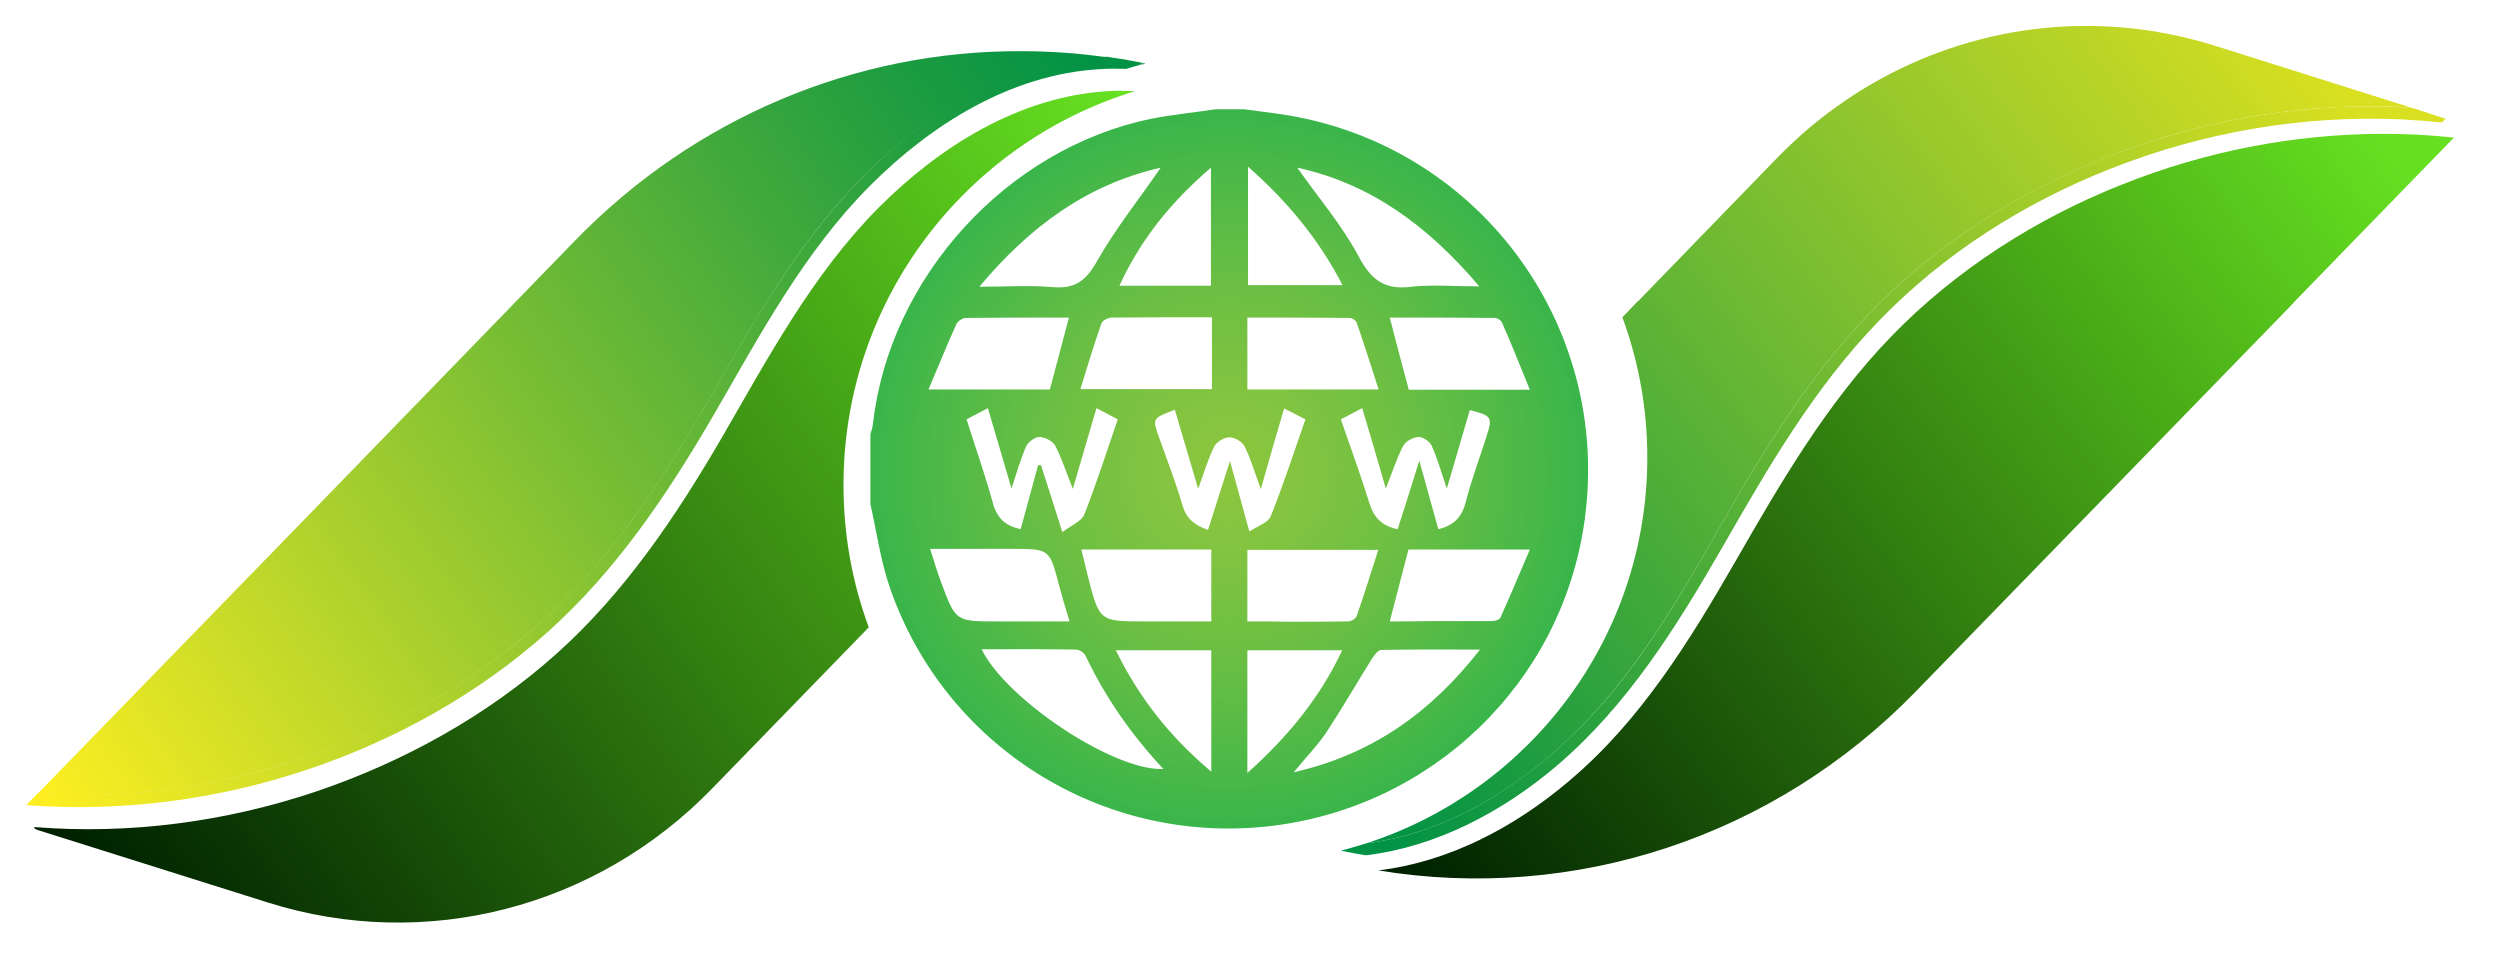 <?xml version="1.0" encoding="utf-8"?>
<!-- Generator: Adobe Illustrator 19.0.0, SVG Export Plug-In . SVG Version: 6.00 Build 0)  -->
<svg version="1.1" id="Layer_1" xmlns="http://www.w3.org/2000/svg" xmlns:xlink="http://www.w3.org/1999/xlink" x="0px" y="0px"
	 viewBox="0 0 762 295" style="enable-background:new 0 0 762 295;" xml:space="preserve">
<style type="text/css">
	.st0{display:none;}
	.st1{display:inline;fill:#808080;}
	.st2{clip-path:url(#SVGID_2_);fill:url(#SVGID_3_);}
	.st3{clip-path:url(#SVGID_5_);fill:url(#SVGID_6_);}
	.st4{clip-path:url(#SVGID_8_);fill:url(#SVGID_9_);}
	.st5{clip-path:url(#SVGID_11_);fill:url(#SVGID_12_);}
	.st6{clip-path:url(#SVGID_14_);fill:url(#SVGID_15_);}
	.st7{clip-path:url(#SVGID_17_);fill:url(#SVGID_18_);}
	.st8{clip-path:url(#SVGID_20_);fill:url(#SVGID_21_);}
	.st9{clip-path:url(#SVGID_23_);fill:url(#SVGID_24_);}
</style>
<g class="st0">
	<path class="st1" d="M24.2,340.2c3.9-0.8,10-1.4,16.2-1.4c8.9,0,14.6,1.5,18.9,5c3.6,2.7,5.7,6.7,5.7,12.1
		c0,6.6-4.4,12.4-11.6,15.1v0.2c6.5,1.6,14.2,7,14.2,17.2c0,5.9-2.3,10.4-5.8,13.8c-4.8,4.4-12.5,6.4-23.8,6.4
		c-6.1,0-10.8-0.4-13.8-0.8V340.2z M33.1,368.4h8.1c9.4,0,14.9-4.9,14.9-11.5c0-8.1-6.1-11.2-15.1-11.2c-4.1,0-6.4,0.3-7.9,0.6
		V368.4z M33.1,401.3c1.7,0.3,4.3,0.4,7.4,0.4c9.2,0,17.6-3.4,17.6-13.4c0-9.4-8.1-13.3-17.7-13.3h-7.3V401.3z"/>
	<path class="st1" d="M123.8,382.9c0,18.3-12.6,26.2-24.6,26.2c-13.4,0-23.7-9.8-23.7-25.4c0-16.5,10.8-26.2,24.5-26.2
		C114.3,357.6,123.8,367.9,123.8,382.9z M84.7,383.5c0,10.8,6.2,19,15,19c8.6,0,15-8.1,15-19.2c0-8.4-4.2-19-14.8-19
		S84.7,374.1,84.7,383.5z"/>
	<path class="st1" d="M135.2,374.1c0-5.8-0.1-10.8-0.4-15.4h7.9l0.3,9.7h0.4c2.2-6.6,7.6-10.8,13.7-10.8c1,0,1.7,0.1,2.5,0.3v8.5
		c-0.9-0.2-1.8-0.3-3.1-0.3c-6.3,0-10.8,4.8-12,11.5c-0.2,1.2-0.4,2.7-0.4,4.2V408h-8.9V374.1z"/>
	<path class="st1" d="M209.4,335.6v59.7c0,4.4,0.1,9.4,0.4,12.7h-8.1l-0.4-8.6h-0.2c-2.8,5.5-8.8,9.7-16.8,9.7
		c-11.9,0-21.1-10.1-21.1-25.1c-0.1-16.4,10.1-26.5,22.1-26.5c7.5,0,12.6,3.6,14.9,7.5h0.2v-29.5H209.4z M200.4,378.8
		c0-1.1-0.1-2.7-0.4-3.8c-1.3-5.7-6.2-10.4-13-10.4c-9.3,0-14.8,8.2-14.8,19.1c0,10,4.9,18.3,14.6,18.3c6,0,11.5-4,13.2-10.7
		c0.3-1.2,0.4-2.4,0.4-3.9V378.8z"/>
	<path class="st1" d="M229.3,385c0.2,12.1,8,17.1,16.9,17.1c6.4,0,10.3-1.1,13.7-2.5l1.5,6.4c-3.2,1.4-8.6,3.1-16.4,3.1
		c-15.2,0-24.3-10-24.3-24.9c0-14.9,8.8-26.6,23.1-26.6c16.1,0,20.4,14.2,20.4,23.3c0,1.8-0.2,3.3-0.3,4.2H229.3z M255.6,378.6
		c0.1-5.7-2.3-14.6-12.4-14.6c-9.1,0-13.1,8.4-13.8,14.6H255.6z"/>
	<path class="st1" d="M275.4,374.1c0-5.8-0.1-10.8-0.4-15.4h7.9l0.3,9.7h0.4c2.2-6.6,7.6-10.8,13.7-10.8c1,0,1.7,0.1,2.5,0.3v8.5
		c-0.9-0.2-1.8-0.3-3.1-0.3c-6.3,0-10.8,4.8-12,11.5c-0.2,1.2-0.4,2.7-0.4,4.2V408h-8.9V374.1z"/>
	<path class="st1" d="M306.6,398.9c2.7,1.7,7.3,3.6,11.8,3.6c6.5,0,9.6-3.3,9.6-7.3c0-4.3-2.5-6.6-9.2-9.1
		c-8.9-3.2-13.1-8.1-13.1-14c0-8,6.4-14.5,17-14.5c5,0,9.4,1.4,12.1,3.1l-2.2,6.5c-1.9-1.2-5.5-2.9-10.1-2.9c-5.3,0-8.3,3.1-8.3,6.7
		c0,4.1,3,5.9,9.4,8.4c8.6,3.3,13,7.5,13,14.9c0,8.7-6.7,14.8-18.5,14.8c-5.4,0-10.4-1.3-13.9-3.4L306.6,398.9z"/>
	<path class="st1" d="M381.3,408l-17.4-68.7h9.4l8.2,34.8c2,8.6,3.9,17.1,5.1,23.8h0.2c1.1-6.8,3.3-15,5.6-23.9l9.2-34.7h9.3
		l8.4,34.9c1.9,8.2,3.8,16.3,4.8,23.6h0.2c1.4-7.5,3.4-15.2,5.5-23.8l9.1-34.7h9.1L428.3,408H419l-8.7-35.8
		c-2.1-8.8-3.6-15.5-4.5-22.4h-0.2c-1.2,6.8-2.8,13.6-5.3,22.4l-9.8,35.8H381.3z"/>
	<path class="st1" d="M455.9,385c0.2,12.1,8,17.1,16.9,17.1c6.4,0,10.3-1.1,13.7-2.5l1.5,6.4c-3.2,1.4-8.6,3.1-16.4,3.1
		c-15.2,0-24.3-10-24.3-24.9c0-14.9,8.8-26.6,23.1-26.6c16.1,0,20.4,14.2,20.4,23.3c0,1.8-0.2,3.3-0.3,4.2H455.9z M482.2,378.6
		c0.1-5.7-2.3-14.6-12.4-14.6c-9.1,0-13.1,8.4-13.8,14.6H482.2z"/>
	<path class="st1" d="M501.5,408c0.2-3.4,0.4-8.4,0.4-12.7v-59.7h8.9v31h0.2c3.2-5.5,8.9-9.1,16.8-9.1c12.2,0,20.9,10.2,20.8,25.2
		c0,17.6-11.1,26.4-22.1,26.4c-7.1,0-12.8-2.8-16.5-9.3h-0.3l-0.4,8.2H501.5z M510.8,388.3c0,1.1,0.2,2.2,0.4,3.3
		c1.7,6.2,6.9,10.5,13.5,10.5c9.4,0,15-7.6,15-19c0-9.9-5.1-18.4-14.7-18.4c-6.1,0-11.8,4.2-13.7,11c-0.2,1-0.5,2.2-0.5,3.7V388.3z"
		/>
	<path class="st1" d="M558.5,398.9c2.7,1.7,7.3,3.6,11.8,3.6c6.5,0,9.6-3.3,9.6-7.3c0-4.3-2.5-6.6-9.2-9.1
		c-8.9-3.2-13.1-8.1-13.1-14c0-8,6.4-14.5,17-14.5c5,0,9.4,1.4,12.1,3.1l-2.2,6.5c-1.9-1.2-5.5-2.9-10.1-2.9c-5.3,0-8.3,3.1-8.3,6.7
		c0,4.1,3,5.9,9.4,8.4c8.6,3.3,13,7.5,13,14.9c0,8.7-6.7,14.8-18.5,14.8c-5.4,0-10.4-1.3-13.9-3.4L558.5,398.9z"/>
	<path class="st1" d="M610.1,344.8c0.1,3.1-2.1,5.5-5.7,5.5c-3.2,0-5.4-2.4-5.4-5.5c0-3.2,2.3-5.6,5.6-5.6
		C608,339.2,610.1,341.6,610.1,344.8z M600.1,408v-49.4h9V408H600.1z"/>
	<path class="st1" d="M634.8,344.5v14.2h12.8v6.8h-12.8v26.6c0,6.1,1.7,9.6,6.7,9.6c2.3,0,4.1-0.3,5.2-0.6l0.4,6.7
		c-1.7,0.7-4.5,1.2-8,1.2c-4.2,0-7.5-1.3-9.7-3.8c-2.5-2.7-3.5-7-3.5-12.8v-26.9h-7.6v-6.8h7.6v-11.8L634.8,344.5z"/>
	<path class="st1" d="M661.4,385c0.2,12.1,8,17.1,16.9,17.1c6.4,0,10.3-1.1,13.7-2.5l1.5,6.4c-3.2,1.4-8.6,3.1-16.4,3.1
		c-15.2,0-24.3-10-24.3-24.9c0-14.9,8.8-26.6,23.1-26.6c16.1,0,20.4,14.2,20.4,23.3c0,1.8-0.2,3.3-0.3,4.2H661.4z M687.7,378.6
		c0.1-5.7-2.3-14.6-12.4-14.6c-9.1,0-13.1,8.4-13.8,14.6H687.7z"/>
	<path class="st1" d="M706.3,398.9c2.7,1.7,7.3,3.6,11.8,3.6c6.5,0,9.6-3.3,9.6-7.3c0-4.3-2.5-6.6-9.2-9.1
		c-8.9-3.2-13.1-8.1-13.1-14c0-8,6.4-14.5,17-14.5c5,0,9.4,1.4,12.1,3.1l-2.2,6.5c-1.9-1.2-5.5-2.9-10.1-2.9c-5.3,0-8.3,3.1-8.3,6.7
		c0,4.1,3,5.9,9.4,8.4c8.6,3.3,13,7.5,13,14.9c0,8.7-6.7,14.8-18.5,14.8c-5.4,0-10.4-1.3-13.9-3.4L706.3,398.9z"/>
</g>
<g class="st0">
	<path class="st1" d="M-52.4,440.8c2.9-0.4,6.3-0.8,10-0.8c6.8,0,11.6,1.6,14.8,4.5c3.2,3,5.1,7.2,5.1,13.1c0,6-1.8,10.8-5.2,14.2
		c-3.4,3.4-9,5.2-16.1,5.2c-3.4,0-6.2-0.2-8.5-0.4V440.8z M-47.7,473.1c1.2,0.2,2.9,0.3,4.8,0.3c10.1,0,15.5-5.6,15.5-15.5
		c0.1-8.6-4.8-14.1-14.8-14.1c-2.4,0-4.3,0.2-5.5,0.5V473.1z"/>
	<path class="st1" d="M2.5,459.7h-14.2v13.1H4.1v3.9h-20.5v-36.5H3.3v3.9h-15v11.5H2.5V459.7z"/>
	<path class="st1" d="M10.2,440.4h4.7v32.5h15.6v3.9H10.2V440.4z"/>
	<path class="st1" d="M40.5,440.4v36.5h-4.7v-36.5H40.5z"/>
	<path class="st1" d="M56.7,476.8l-11.9-36.5h5.1l5.7,18c1.6,4.9,2.9,9.4,3.9,13.6h0.1c1-4.2,2.5-8.8,4.2-13.6l6.2-18h5l-13,36.5
		H56.7z"/>
	<path class="st1" d="M97.8,459.7H83.6v13.1h15.8v3.9H78.9v-36.5h19.7v3.9h-15v11.5h14.2V459.7z"/>
	<path class="st1" d="M105.5,440.8c2.4-0.5,5.8-0.8,9-0.8c5,0,8.3,0.9,10.5,3c1.8,1.6,2.9,4.1,2.9,6.9c0,4.8-3,8-6.9,9.3v0.2
		c2.8,1,4.5,3.6,5.4,7.4c1.2,5.1,2.1,8.6,2.8,10h-4.9c-0.6-1-1.4-4.2-2.4-8.7c-1.1-5-3-6.9-7.3-7.1h-4.4v15.8h-4.7V440.8z
		 M110.2,457.4h4.8c5,0,8.2-2.8,8.2-6.9c0-4.7-3.4-6.8-8.4-6.8c-2.3,0-3.9,0.2-4.7,0.4V457.4z"/>
	<path class="st1" d="M139.3,440.4v36.5h-4.7v-36.5H139.3z"/>
	<path class="st1" d="M147.5,476.8v-36.5h5.1l11.7,18.4c2.7,4.3,4.8,8.1,6.5,11.8l0.1-0.1c-0.4-4.9-0.5-9.3-0.5-15v-15.3h4.4v36.5
		h-4.8l-11.6-18.5c-2.5-4.1-5-8.2-6.8-12.2l-0.2,0.1c0.3,4.6,0.4,9,0.4,15v15.6H147.5z"/>
	<path class="st1" d="M210.8,475.2c-2.1,0.8-6.3,2-11.2,2c-5.5,0-10.1-1.4-13.6-4.8c-3.1-3-5.1-7.9-5.1-13.6
		c0.1-10.9,7.5-18.8,19.7-18.8c4.2,0,7.5,0.9,9.1,1.7l-1.1,3.8c-1.9-0.9-4.4-1.6-8.1-1.6c-8.9,0-14.7,5.5-14.7,14.7
		c0,9.3,5.6,14.7,14.1,14.7c3.1,0,5.2-0.4,6.3-1v-10.9h-7.4v-3.8h12V475.2z"/>
	<path class="st1" d="M229.5,440.8c2.1-0.4,5.3-0.8,8.6-0.8c4.7,0,7.7,0.8,10,2.7c1.9,1.4,3,3.6,3,6.4c0,3.5-2.3,6.6-6.2,8v0.1
		c3.5,0.9,7.5,3.7,7.5,9.1c0,3.1-1.2,5.5-3.1,7.3c-2.5,2.3-6.7,3.4-12.6,3.4c-3.2,0-5.7-0.2-7.3-0.4V440.8z M234.2,455.8h4.3
		c5,0,7.9-2.6,7.9-6.1c0-4.3-3.2-6-8-6c-2.2,0-3.4,0.2-4.2,0.3V455.8z M234.2,473.2c0.9,0.2,2.3,0.2,3.9,0.2c4.9,0,9.4-1.8,9.4-7.1
		c0-5-4.3-7-9.4-7h-3.9V473.2z"/>
	<path class="st1" d="M277.7,459.7h-14.2v13.1h15.8v3.9h-20.5v-36.5h19.7v3.9h-15v11.5h14.2V459.7z"/>
	<path class="st1" d="M291.3,465.3l-3.8,11.5h-4.9l12.4-36.5h5.7l12.4,36.5h-5l-3.9-11.5H291.3z M303.2,461.7l-3.6-10.5
		c-0.8-2.4-1.4-4.5-1.9-6.7h-0.1c-0.5,2.2-1.1,4.4-1.8,6.6l-3.6,10.5H303.2z"/>
	<path class="st1" d="M321.9,440.4v21.6c0,8.2,3.6,11.6,8.5,11.6c5.4,0,8.9-3.6,8.9-11.6v-21.6h4.8v21.3c0,11.2-5.9,15.8-13.8,15.8
		c-7.5,0-13.1-4.3-13.1-15.6v-21.5H321.9z"/>
	<path class="st1" d="M359.1,444.4H348v-4h27v4h-11.1v32.5h-4.8V444.4z"/>
	<path class="st1" d="M383.8,440.4v36.5h-4.7v-36.5H383.8z"/>
	<path class="st1" d="M392,440.4h19.6v3.9h-14.9v12.1h13.8v3.9h-13.8v16.5H392V440.4z"/>
	<path class="st1" d="M423.1,440.4v21.6c0,8.2,3.6,11.6,8.5,11.6c5.4,0,8.9-3.6,8.9-11.6v-21.6h4.8v21.3c0,11.2-5.9,15.8-13.8,15.8
		c-7.5,0-13.1-4.3-13.1-15.6v-21.5H423.1z"/>
	<path class="st1" d="M453.4,440.4h4.7v32.5h15.6v3.9h-20.3V440.4z"/>
	<path class="st1" d="M509.2,459.7h-14.2v13.1h15.8v3.9h-20.5v-36.5H510v3.9h-15v11.5h14.2V459.7z"/>
	<path class="st1" d="M536.1,476.8l-4.7-8.1c-1.9-3.1-3.1-5.1-4.2-7.2h-0.1c-1,2.1-2.1,4.1-3.9,7.2l-4.4,8h-5.4l11.1-18.4l-10.7-18
		h5.5l4.8,8.5c1.4,2.4,2.4,4.2,3.4,6.2h0.2c1-2.2,1.9-3.8,3.3-6.2l5-8.5h5.4l-11.1,17.7l11.4,18.7H536.1z"/>
	<path class="st1" d="M547,440.8c2.3-0.4,5.2-0.7,9-0.7c4.7,0,8.1,1.1,10.2,3c2,1.7,3.2,4.4,3.2,7.6c0,3.3-1,5.9-2.8,7.8
		c-2.5,2.7-6.5,4-11.1,4c-1.4,0-2.7-0.1-3.8-0.3v14.6H547V440.8z M551.7,458.4c1,0.3,2.3,0.4,3.9,0.4c5.7,0,9.1-2.8,9.1-7.8
		c0-4.8-3.4-7.1-8.6-7.1c-2.1,0-3.6,0.2-4.4,0.4V458.4z"/>
	<path class="st1" d="M594.7,459.7h-14.2v13.1h15.8v3.9h-20.5v-36.5h19.7v3.9h-15v11.5h14.2V459.7z"/>
	<path class="st1" d="M602.4,440.8c2.4-0.5,5.8-0.8,9-0.8c5,0,8.3,0.9,10.5,3c1.8,1.6,2.9,4.1,2.9,6.9c0,4.8-3,8-6.9,9.3v0.2
		c2.8,1,4.5,3.6,5.4,7.4c1.2,5.1,2.1,8.6,2.8,10h-4.9c-0.6-1-1.4-4.2-2.4-8.7c-1.1-5-3-6.9-7.3-7.1h-4.4v15.8h-4.7V440.8z
		 M607.1,457.4h4.8c5,0,8.2-2.8,8.2-6.9c0-4.7-3.4-6.8-8.4-6.8c-2.3,0-3.9,0.2-4.7,0.4V457.4z"/>
	<path class="st1" d="M636.2,440.4v36.5h-4.7v-36.5H636.2z"/>
	<path class="st1" d="M663.3,459.7h-14.2v13.1h15.8v3.9h-20.5v-36.5h19.7v3.9h-15v11.5h14.2V459.7z"/>
	<path class="st1" d="M671,476.8v-36.5h5.1l11.7,18.4c2.7,4.3,4.8,8.1,6.5,11.8l0.1-0.1c-0.4-4.9-0.5-9.3-0.5-15v-15.3h4.4v36.5
		h-4.8l-11.6-18.5c-2.5-4.1-5-8.2-6.8-12.2l-0.2,0.1c0.3,4.6,0.4,9,0.4,15v15.6H671z"/>
	<path class="st1" d="M732.1,475.6c-1.7,0.9-5.2,1.7-9.6,1.7c-10.3,0-18-6.5-18-18.4c0-11.4,7.7-19.1,19-19.1c4.5,0,7.4,1,8.7,1.6
		l-1.1,3.8c-1.8-0.9-4.3-1.5-7.4-1.5c-8.5,0-14.2,5.5-14.2,15c0,8.9,5.1,14.7,14,14.7c2.9,0,5.8-0.6,7.7-1.5L732.1,475.6z"/>
	<path class="st1" d="M756.9,459.7h-14.2v13.1h15.8v3.9H738v-36.5h19.7v3.9h-15v11.5h14.2V459.7z"/>
	<path class="st1" d="M763.5,471.1c2.1,1.3,5.2,2.4,8.4,2.4c4.8,0,7.6-2.5,7.6-6.2c0-3.4-1.9-5.4-6.9-7.2c-6-2.1-9.6-5.2-9.6-10.3
		c0-5.7,4.7-9.9,11.8-9.9c3.7,0,6.4,0.9,8.1,1.8l-1.3,3.8c-1.2-0.6-3.6-1.7-6.9-1.7c-5,0-6.9,3-6.9,5.5c0,3.4,2.2,5.1,7.2,7
		c6.2,2.4,9.3,5.4,9.3,10.7c0,5.6-4.2,10.5-12.8,10.5c-3.5,0-7.4-1-9.3-2.3L763.5,471.1z"/>
</g>
<g>
	<defs>
		<path id="SVGID_1_" d="M340.1,198.2h29.1v37C356.6,224.6,347.2,212.7,340.1,198.2 M380.2,198.2h28.9
			c-6.8,14.5-16.5,26.3-28.9,37.4V198.2z M404.1,223.5c4.8-7.3,9.2-14.9,13.8-22.3c0.8-1.2,2-3.1,3.1-3.1c9.7-0.2,19.3-0.1,30.1-0.1
			c-15,19.2-32.8,31.9-56.8,37.4C398,230.9,401.4,227.4,404.1,223.5 M299.2,197.9c9.8,0,19.3-0.1,28.8,0.1c1,0,2.5,1,2.9,1.9
			c6,12.7,14,24.1,23.7,34.5c-0.3,0-0.5,0-0.8,0C338.7,234.4,306.7,213.2,299.2,197.9 M380.2,189.4v-21.8h39.9
			c-2.3,7.1-4.3,13.7-6.6,20.2c-0.3,0.8-1.7,1.6-2.5,1.6c-5.9,0.1-11.8,0.1-17.7,0.1C389,189.4,384.6,189.4,380.2,189.4
			 M331.6,175.7c-0.6-2.5-1.2-5-2-8.2h39.6v21.9h-18.8H349h0C335.1,189.4,335.1,189.4,331.6,175.7 M423.6,189.4
			c2-7.6,3.8-14.7,5.7-21.9h37c-3.2,7.4-6,14.2-9,20.8c-0.3,0.6-1.6,1-2.5,1c-6,0-12.1,0-18.3,0C432.4,189.4,428,189.4,423.6,189.4
			 M286.9,177.6c-1.2-3.1-2.1-6.3-3.4-10.3h24.8c11.7,0,11.6,0,14.5,11.1c0.9,3.4,1.9,6.8,3.2,11h-22.1h-0.1
			C291.3,189.4,291.3,189.4,286.9,177.6 M391.4,124.5c2.3,1.2,4.2,2.1,6.5,3.3c-3.5,10-6.7,19.9-10.6,29.6c-0.8,1.9-3.9,2.9-6.5,4.6
			c-2-7.3-3.8-13.8-5.9-21.5c-2.4,7.6-4.5,14.2-6.7,21c-4.1-1.4-6.6-3.4-7.8-7.5c-2-7-4.7-13.8-7.1-20.6c-2.1-5.9-2.1-5.9,4.8-8.5
			c2.3,7.7,4.5,15.4,7.1,24.1c1.8-4.9,3-9.1,4.9-12.9c0.7-1.4,3-2.8,4.6-2.8c1.6,0,3.9,1.3,4.6,2.7c1.9,3.7,3,7.7,5,13.1
			C386.8,140.2,389,132.7,391.4,124.5 M417.4,153.4c-2.6-8.5-5.7-16.8-8.7-25.6c2.1-1.1,4.1-2.1,6.5-3.4c2.4,8.1,4.7,15.8,7.2,24.5
			c2-5,3.3-9.2,5.3-13c0.7-1.4,3-2.6,4.6-2.7c1.4-0.1,3.5,1.4,4.1,2.7c1.7,3.8,2.8,7.8,4.6,13c2.6-8.8,4.8-16.4,7-23.9
			c6.7,1.7,7,2.1,5.1,8c-2.1,6.6-4.6,13.2-6.3,19.9c-1.1,4.4-3.4,7.2-8.4,8.4c-1.8-6.5-3.6-13-5.8-20.9c-2.4,7.8-4.5,14.3-6.6,20.9
			C421.2,160.3,418.8,157.8,417.4,153.4 M302.7,153.6c-2.3-8.5-5.3-16.9-8.1-25.8c2.4-1.2,4.2-2.2,6.5-3.4c2.4,8,4.6,15.7,7.2,24.5
			c1.7-5.1,2.8-9.1,4.5-12.9c0.6-1.3,2.6-2.8,4-2.8c1.6,0,4,1.2,4.8,2.6c2,3.8,3.3,8,5.4,13.2c2.6-8.8,4.8-16.4,7.2-24.6
			c2.3,1.2,4.2,2.2,6.5,3.4c-3.4,9.9-6.5,19.6-10.2,29c-0.8,2.1-4,3.3-6.7,5.4c-2.3-7.4-4.4-13.9-6.5-20.4c-0.3,0-0.6,0-0.9,0
			c-1.7,6.4-3.5,12.8-5.3,19.5C306.6,160.3,304,158.1,302.7,153.6 M423.6,96.8c11,0,21.5,0,32,0.1c0.8,0,1.9,0.7,2.2,1.4
			c2.9,6.6,5.6,13.3,8.5,20.5h-36.9C427.4,111.5,425.6,104.5,423.6,96.8 M380.2,96.8c10.6,0,20.9,0,31.2,0.1c0.7,0,1.9,0.8,2.1,1.4
			c2.3,6.6,4.4,13.3,6.7,20.4h-40V96.8z M291.5,98.8c0.4-0.9,1.9-1.9,2.9-1.9c10.3-0.1,20.6-0.1,31.4-0.1c-2,7.5-3.8,14.5-5.8,21.9
			h-37C286,111.7,288.6,105.2,291.5,98.8 M335.7,98.6c0.3-0.9,1.9-1.7,3-1.8c10-0.1,20.1-0.1,30.7-0.1v21.9h-40.1
			C331.4,111.8,333.4,105.2,335.7,98.6 M353.8,51.1c-6.6,9.6-13.9,18.7-19.6,28.8c-3.4,6-6.9,8.2-13.5,7.6c-7-0.6-14-0.1-22.2-0.1
			C313.9,69,331.4,56.2,353.8,51.1 M414.2,78.3c-5.1-9.6-12.4-18.1-18.8-27.2c22.4,4.9,39.9,17.8,55.5,36.2
			c-7.6,0-14.2-0.6-20.7,0.1c-0.9,0.1-1.8,0.2-2.6,0.2C421.3,87.7,417.6,84.7,414.2,78.3 M369.1,51.1v36h-27.9
			C347.7,72.9,357,61.5,369.1,51.1 M380.4,50.8c12,10.6,21.5,22,28.8,36.1h-28.8V50.8z M370.5,33.3c-6.5,1-13.1,1.6-19.6,2.9
			c-43.9,9-79.7,48.2-84.8,92.8c-0.1,1.3-0.6,2.5-0.9,3.7v20.5c2,8.8,3.2,17.9,6.2,26.4c16.8,47.9,64.3,77.7,114.8,72.3
			c50.1-5.4,90-43.8,96.8-93.4c8.3-60.1-33.2-115.3-93.3-123.8c-3.5-0.5-7-0.9-10.5-1.4H370.5z"/>
	</defs>
	<clipPath id="SVGID_2_">
		<use xlink:href="#SVGID_1_"  style="overflow:visible;"/>
	</clipPath>
	
		<radialGradient id="SVGID_3_" cx="-157" cy="799" r="1" gradientTransform="matrix(109.501 0 0 109.501 17566.375 -87348.453)" gradientUnits="userSpaceOnUse">
		<stop  offset="0" style="stop-color:#8CC63F"/>
		<stop  offset="1.578950e-002" style="stop-color:#8CC63F"/>
		<stop  offset="0.206" style="stop-color:#83C440"/>
		<stop  offset="0.515" style="stop-color:#6BBF43"/>
		<stop  offset="0.902" style="stop-color:#44B749"/>
		<stop  offset="1" style="stop-color:#39B54A"/>
	</radialGradient>
	<rect x="265.3" y="33.3" class="st2" width="226.1" height="223.9"/>
</g>
<g>
	<defs>
		<path id="SVGID_4_" d="M337.4,27.8c-26.8,1.7-50.9,16.8-69.5,35.4c-20.2,20.3-33.7,45.7-47.9,70.2c-13.9,23.9-29.5,47.1-50.2,65.7
			c-21.2,19-46.7,33.1-73.6,42.2c-27.4,9.2-56.7,13.1-85.6,10.8l-0.3,0.3c0,0,0.1,0,0.3,0.1v0.1l0.4,0.1v0.1
			c0.1,0.1,0.3,0.1,0.5,0.2l70.2,22.1c47.9,15.1,100,1.7,135.4-34.8l47.7-49.1c-5-13.5-7.7-28.1-7.7-43.4
			c0-56.5,37.4-104.3,88.8-120c-1.1,0-2.2-0.1-3.3-0.1C340.8,27.6,339.1,27.7,337.4,27.8"/>
	</defs>
	<clipPath id="SVGID_5_">
		<use xlink:href="#SVGID_4_"  style="overflow:visible;"/>
	</clipPath>
	
		<linearGradient id="SVGID_6_" gradientUnits="userSpaceOnUse" x1="-157" y1="798.921" x2="-156" y2="798.921" gradientTransform="matrix(319.137 -219.666 219.666 319.137 -125362.359 -289191.562)">
		<stop  offset="0" style="stop-color:#002200"/>
		<stop  offset="1" style="stop-color:#66E021"/>
	</linearGradient>
	<polygon class="st3" points="118.2,446.7 468.4,205.6 238,-129.1 -112.2,111.9 	"/>
</g>
<g>
	<defs>
		<path id="SVGID_7_" d="M348.1,19.7c0.4-0.1,0.8-0.2,1.1-0.3c-0.4-0.1-0.8-0.1-1.2-0.2C348.1,19.3,348.1,19.5,348.1,19.7"/>
	</defs>
	<clipPath id="SVGID_8_">
		<use xlink:href="#SVGID_7_"  style="overflow:visible;"/>
	</clipPath>
	
		<linearGradient id="SVGID_9_" gradientUnits="userSpaceOnUse" x1="-157" y1="799" x2="-156" y2="799" gradientTransform="matrix(319.137 -219.666 219.666 319.137 -125388.695 -289232.812)">
		<stop  offset="0" style="stop-color:#FCEE21"/>
		<stop  offset="0.491" style="stop-color:#79BE34"/>
		<stop  offset="0.842" style="stop-color:#229E40"/>
		<stop  offset="1" style="stop-color:#009245"/>
	</linearGradient>
	<polygon class="st4" points="348.5,20.2 349.5,19.5 348.9,18.6 347.9,19.3 	"/>
</g>
<g>
	<defs>
		<path id="SVGID_10_" d="M175.2,73.4l-81.9,84.4c-0.1,0.1-0.2,0.2-0.2,0.2c-0.1,0.1-0.2,0.2-0.2,0.2L11.4,242c1,0.1,2,0.1,3.1,0.2
			c30.4,1.4,60.9-4,89.2-15.1c26.3-10.4,50.9-26.1,70.6-46.5c19.5-20.2,33.5-44.3,47.4-68.5c14-24.3,28.9-48.5,50.6-66.8
			c18.4-15.6,41-27,65.3-27.8c-8.8-1.3-17.6-1.9-26.4-1.9C260.9,15.4,211.8,35.7,175.2,73.4"/>
	</defs>
	<clipPath id="SVGID_11_">
		<use xlink:href="#SVGID_10_"  style="overflow:visible;"/>
	</clipPath>
	
		<linearGradient id="SVGID_12_" gradientUnits="userSpaceOnUse" x1="-157" y1="799.005" x2="-156" y2="799.005" gradientTransform="matrix(319.137 -219.666 219.666 319.137 -125394.328 -289240.969)">
		<stop  offset="0" style="stop-color:#FCEE21"/>
		<stop  offset="0.491" style="stop-color:#79BE34"/>
		<stop  offset="0.842" style="stop-color:#229E40"/>
		<stop  offset="1" style="stop-color:#009245"/>
	</linearGradient>
	<polygon class="st5" points="116.3,395.9 444.1,170.2 232.7,-136.9 -95.1,88.8 	"/>
</g>
<g>
	<defs>
		<path id="SVGID_13_" d="M272.3,45.2c-21.6,18.4-36.6,42.5-50.6,66.8c-13.9,24.2-27.9,48.3-47.4,68.5
			C154.6,201,130,216.6,103.7,227c-28.2,11.2-58.8,16.5-89.2,15.1c-1,0-2-0.1-3.1-0.2l-3.4,3.5c28.9,2.2,58.2-1.6,85.6-10.8
			c26.9-9,52.4-23.2,73.6-42.2c20.7-18.6,36.3-41.8,50.2-65.7c14.2-24.5,27.7-50,47.9-70.2c18.6-18.6,42.7-33.7,69.5-35.4
			c2.8-0.2,5.6-0.2,8.4-0.1c1.6-0.5,3.2-0.9,4.8-1.4c0-0.2,0-0.3,0-0.5c-3.5-0.7-7-1.3-10.6-1.8C313.3,18.2,290.6,29.5,272.3,45.2"
			/>
	</defs>
	<clipPath id="SVGID_14_">
		<use xlink:href="#SVGID_13_"  style="overflow:visible;"/>
	</clipPath>
	
		<linearGradient id="SVGID_15_" gradientUnits="userSpaceOnUse" x1="-157" y1="798.967" x2="-156" y2="798.967" gradientTransform="matrix(319.137 -219.666 219.666 319.137 -125383.406 -289225.125)">
		<stop  offset="0" style="stop-color:#FCEE21"/>
		<stop  offset="0.491" style="stop-color:#79BE34"/>
		<stop  offset="0.842" style="stop-color:#229E40"/>
		<stop  offset="1" style="stop-color:#009245"/>
	</linearGradient>
	<polygon class="st6" points="117.4,406.5 455.7,173.6 238.8,-141.5 -99.5,91.4 	"/>
</g>
<g>
	<defs>
		<path id="SVGID_16_" d="M541.6,48.2l-42.4,43.7c-0.1,0.1-0.2,0.1-0.2,0.1l-4.5,4.7c4.9,13.3,7.6,27.7,7.6,42.7
			c0,55-35.9,101.5-85.5,117.6c24.9-3.1,47.3-17.4,64.8-35c20.2-20.3,33.7-45.7,47.9-70.2c13.9-23.9,29.5-47.1,50.2-65.7
			c21.2-19,46.7-33.1,73.6-42.2c22.4-7.5,45.9-11.5,69.5-11.5c4.1,0,8.2,0.1,12.3,0.4l-0.9-0.3c0,0-0.1,0-0.2-0.1
			c-0.1,0-0.3-0.1-0.5-0.1l-58.3-18.4c-12.9-4-26-6-39.1-6C601.1,7.9,567,22,541.6,48.2"/>
	</defs>
	<clipPath id="SVGID_17_">
		<use xlink:href="#SVGID_16_"  style="overflow:visible;"/>
	</clipPath>
	
		<linearGradient id="SVGID_18_" gradientUnits="userSpaceOnUse" x1="-157" y1="798.902" x2="-156" y2="798.902" gradientTransform="matrix(-298.3 222.703 -222.703 -298.3 131799.844 273305.594)">
		<stop  offset="0" style="stop-color:#D9E021"/>
		<stop  offset="9.946108e-003" style="stop-color:#D7DF21"/>
		<stop  offset="1" style="stop-color:#009245"/>
	</linearGradient>
	<polygon class="st7" points="621,-144.7 297.2,97 530.6,409.5 854.4,167.8 	"/>
</g>
<g>
	<defs>
		<path id="SVGID_19_" d="M646.9,56.2c-26.3,10.4-50.9,26.1-70.6,46.5c-19.5,20.2-33.5,44.3-47.4,68.5c-14,24.3-28.9,48.5-50.6,66.8
			c-16.6,14.1-36.6,24.7-58.2,27.3c59.5,9.8,120.6-10,163.9-54.6l115-118.3c0.1-0.1,0.1-0.1,0.1-0.2l0.1-0.1l48.8-50.2
			c-0.1,0-0.2,0-0.4,0c-3.9-0.4-7.7-0.7-11.6-0.9c-3.2-0.1-6.4-0.2-9.5-0.2C699.4,40.8,672.2,46.1,646.9,56.2"/>
	</defs>
	<clipPath id="SVGID_20_">
		<use xlink:href="#SVGID_19_"  style="overflow:visible;"/>
	</clipPath>
	
		<linearGradient id="SVGID_21_" gradientUnits="userSpaceOnUse" x1="-157" y1="798.991" x2="-156" y2="798.991" gradientTransform="matrix(-298.3 222.703 -222.703 -298.3 131835.031 273352.312)">
		<stop  offset="0" style="stop-color:#66E021"/>
		<stop  offset="1.901114e-002" style="stop-color:#64DC20"/>
		<stop  offset="1" style="stop-color:#002200"/>
	</linearGradient>
	<polygon class="st8" points="630.7,-116.4 307.9,124.7 537.5,432.3 860.4,191.3 	"/>
</g>
<g>
	<defs>
		<path id="SVGID_22_" d="M653.1,43.9c-26.9,9-52.4,23.2-73.6,42.2c-20.7,18.6-36.3,41.8-50.2,65.7c-14.2,24.5-27.7,50-47.9,70.2
			c-17.5,17.5-39.9,31.9-64.8,35c-2.6,0.8-5.2,1.6-7.9,2.3c2.5,0.5,5.1,1,7.6,1.4c21.5-2.6,41.6-13.2,58.2-27.3
			c21.6-18.4,36.6-42.5,50.6-66.8C539,142.3,553,118.2,572.5,98c19.7-20.5,44.3-36.1,70.6-46.5c28.2-11.2,58.8-16.5,89.2-15.1
			c3.9,0.2,7.8,0.5,11.6,0.9c0.1,0,0.3,0,0.4,0l1.1-1.1L735,32.8c-4.1-0.2-8.2-0.4-12.3-0.4C699.1,32.4,675.5,36.4,653.1,43.9"/>
	</defs>
	<clipPath id="SVGID_23_">
		<use xlink:href="#SVGID_22_"  style="overflow:visible;"/>
	</clipPath>
	
		<linearGradient id="SVGID_24_" gradientUnits="userSpaceOnUse" x1="-157" y1="798.953" x2="-156" y2="798.953" gradientTransform="matrix(-298.3 222.703 -222.703 -298.3 131818.25 273330.25)">
		<stop  offset="0" style="stop-color:#D9E021"/>
		<stop  offset="9.946108e-003" style="stop-color:#D7DF21"/>
		<stop  offset="1" style="stop-color:#009245"/>
	</linearGradient>
	<polygon class="st9" points="624.9,-129 299.3,114.1 529.2,422 854.8,178.9 	"/>
</g>
</svg>

